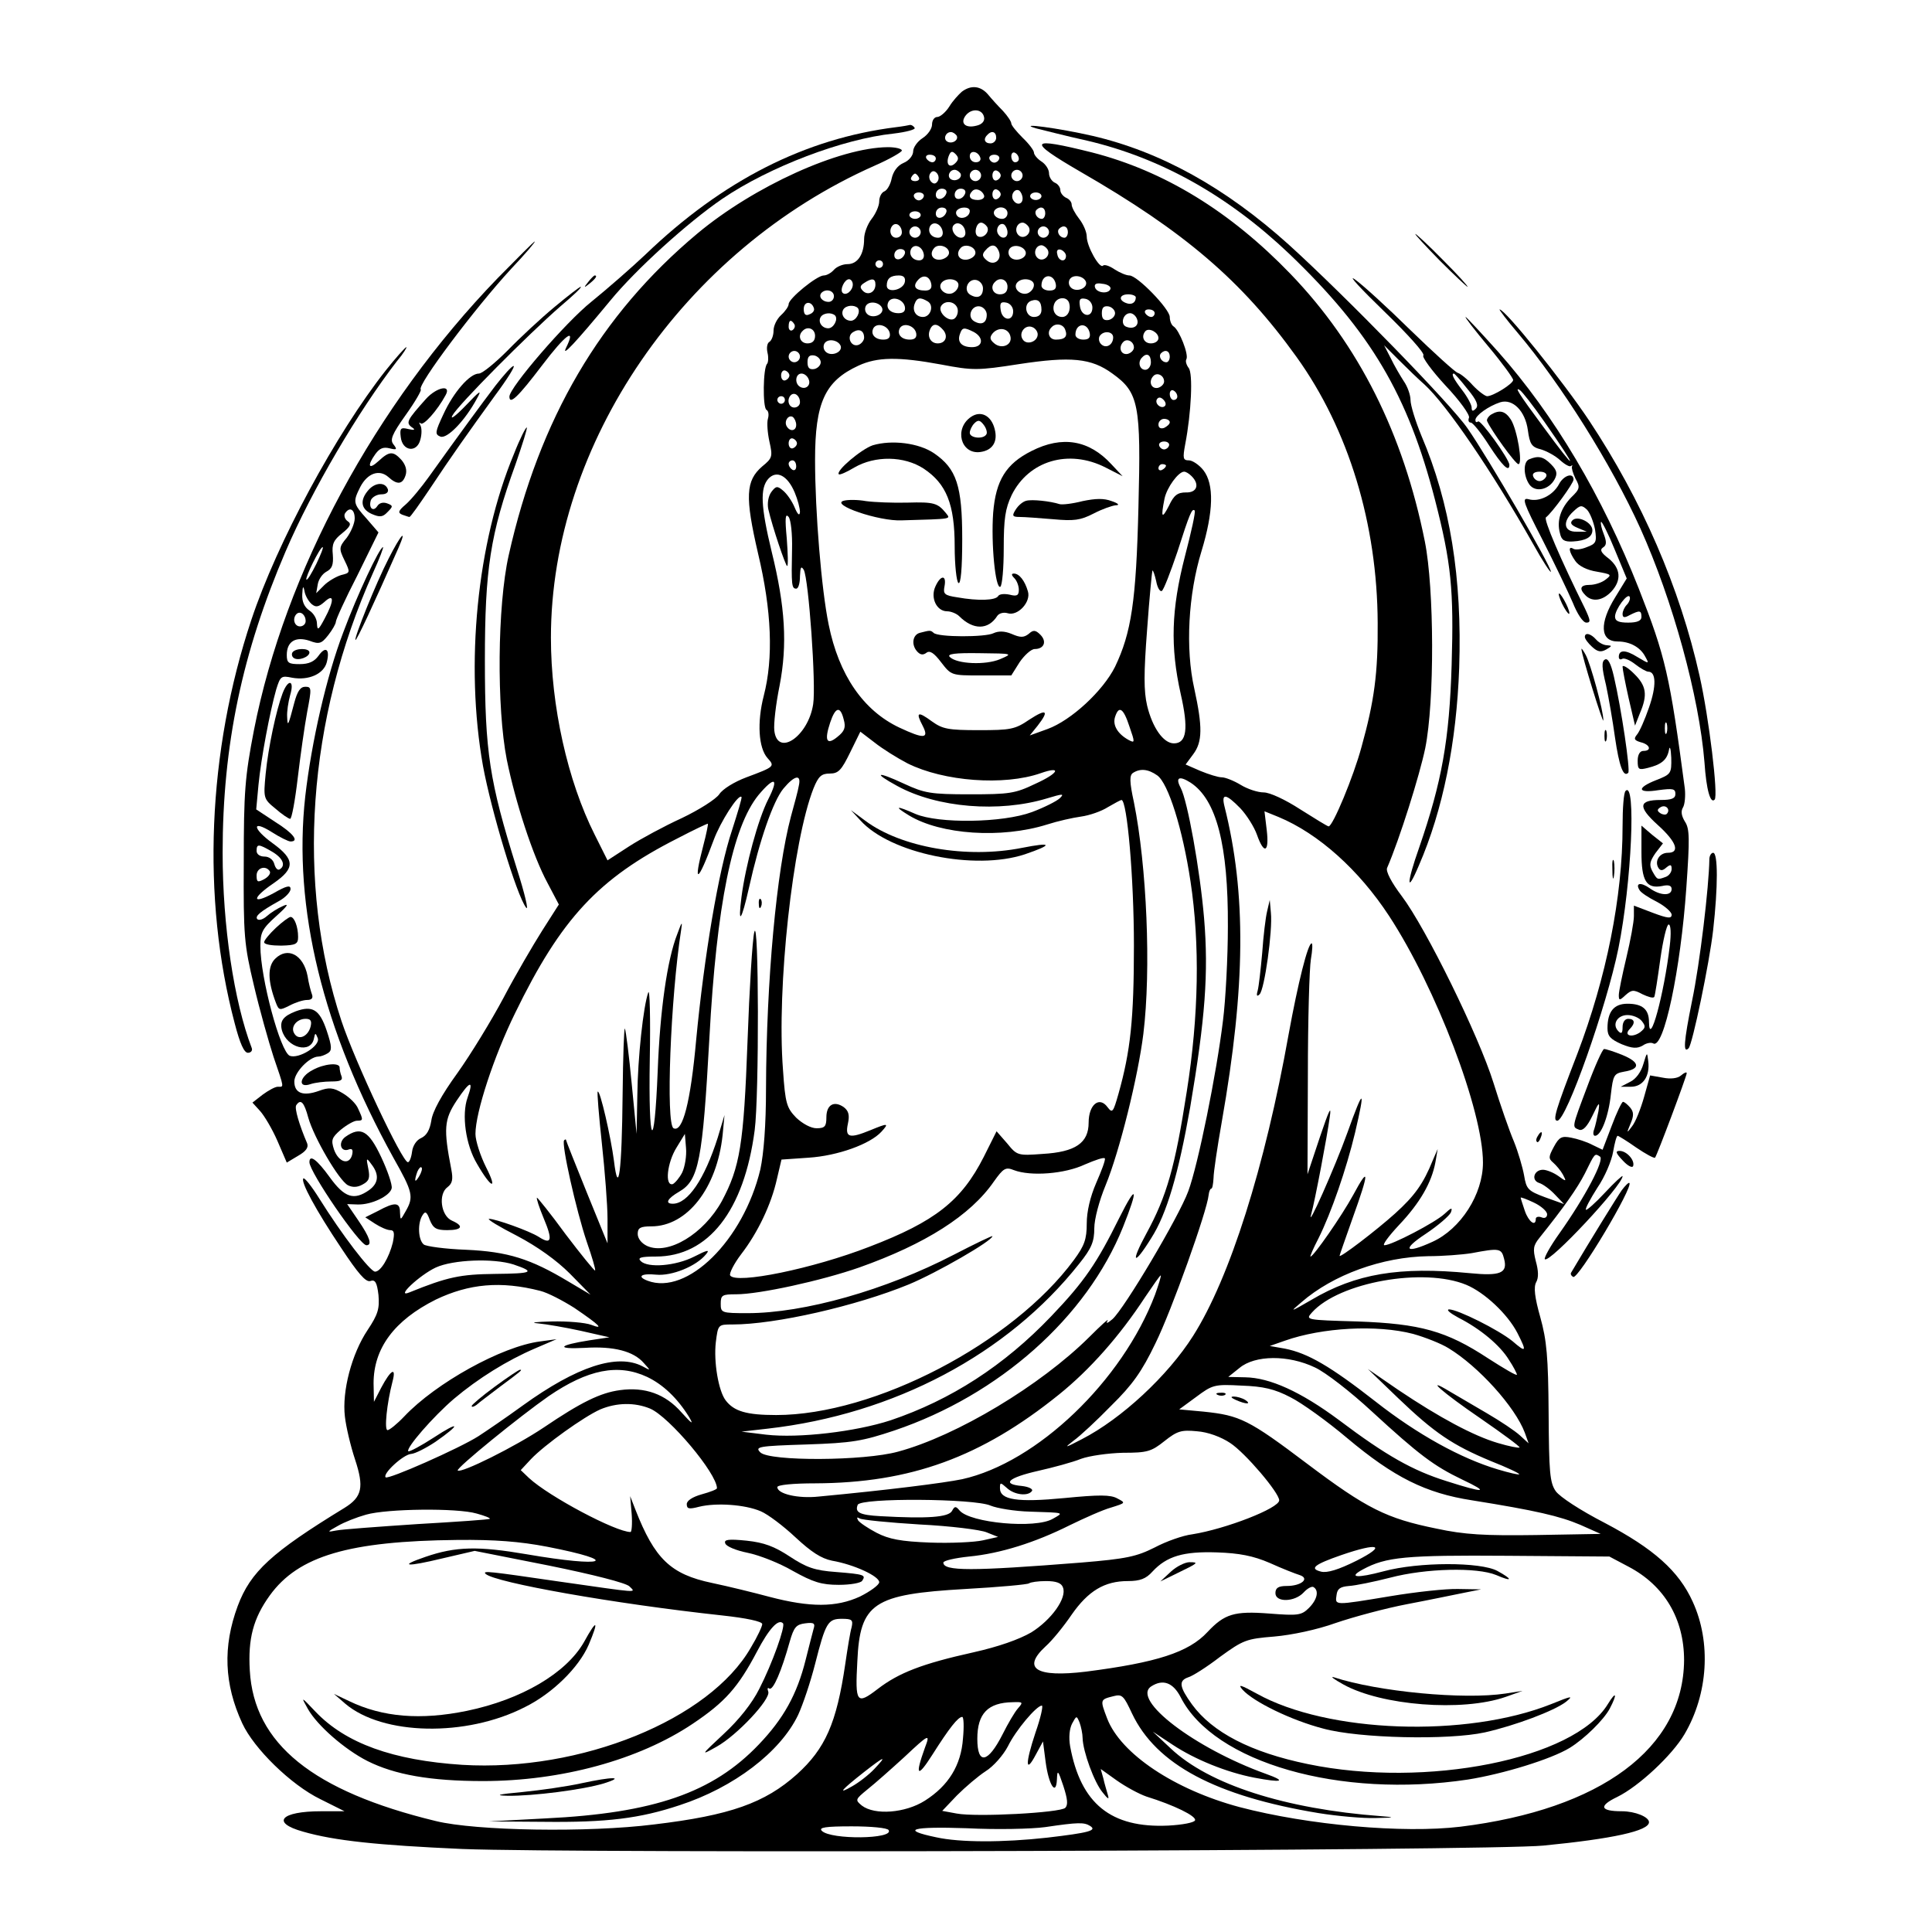 <?xml version="1.0" standalone="no"?>
<!DOCTYPE svg PUBLIC "-//W3C//DTD SVG 20010904//EN"
 "http://www.w3.org/TR/2001/REC-SVG-20010904/DTD/svg10.dtd">
<svg version="1.0" xmlns="http://www.w3.org/2000/svg"
 width="512pt" height="512pt" viewBox="0 0 512 512"
 preserveAspectRatio="xMidYMid meet">
<g transform="translate(0,512) scale(0.1,-0.1)"
fill="#000000" stroke="none">
<path d="M2549 4877 c-8 -7 -24 -24 -33 -39 -10 -16 -25 -28 -32 -28 -8 0 -14
-9 -14 -20 0 -11 -11 -27 -25 -36 -14 -9 -25 -25 -25 -35 0 -11 -11 -25 -26
-31 -16 -7 -27 -23 -31 -41 -3 -16 -12 -31 -19 -34 -8 -3 -14 -15 -14 -27 0
-11 -9 -32 -20 -46 -11 -14 -20 -38 -20 -53 0 -41 -17 -67 -44 -67 -13 0 -29
-7 -36 -15 -7 -8 -19 -15 -27 -15 -18 0 -93 -61 -93 -76 0 -6 -9 -19 -20 -29
-11 -10 -20 -28 -20 -41 0 -13 -5 -26 -11 -30 -6 -3 -8 -16 -5 -29 3 -12 2
-25 -1 -29 -11 -11 -12 -115 -2 -122 6 -3 7 -14 4 -24 -3 -10 -1 -37 4 -60 9
-40 8 -44 -19 -66 -44 -38 -46 -80 -11 -231 36 -151 41 -277 15 -377 -18 -70
-14 -138 10 -165 20 -22 19 -23 -56 -51 -32 -12 -63 -31 -72 -45 -9 -13 -53
-41 -99 -63 -46 -21 -109 -55 -140 -75 l-57 -37 -34 68 c-72 143 -116 341
-116 522 0 514 352 1027 858 1251 39 17 72 36 72 40 0 5 -17 9 -37 9 -128 -1
-354 -103 -505 -229 -257 -215 -419 -491 -500 -853 -30 -134 -32 -403 -5 -541
23 -113 69 -255 108 -327 l30 -57 -44 -69 c-24 -38 -71 -118 -103 -179 -32
-60 -87 -150 -122 -199 -42 -58 -66 -102 -69 -126 -4 -24 -12 -39 -27 -46 -12
-5 -22 -20 -24 -36 -2 -16 -7 -28 -11 -28 -15 0 -140 266 -176 374 -121 365
-91 799 84 1189 17 37 28 67 26 67 -9 0 -69 -128 -105 -225 -45 -118 -84 -289
-101 -435 -33 -296 46 -619 234 -959 51 -90 54 -103 32 -141 -14 -25 -14 -25
-15 -2 0 26 -14 27 -58 3 l-34 -17 26 -17 c14 -9 32 -17 40 -17 11 0 12 -8 7
-33 -10 -40 -32 -77 -47 -77 -13 0 -88 98 -148 194 -20 32 -39 56 -42 53 -8
-8 33 -84 100 -184 45 -68 65 -91 77 -88 13 5 18 -3 22 -37 3 -36 -1 -51 -29
-93 -42 -63 -68 -162 -60 -229 3 -27 15 -78 27 -114 24 -73 19 -99 -28 -128
-193 -118 -249 -169 -283 -260 -40 -108 -36 -207 12 -311 31 -67 129 -163 207
-201 l64 -32 -62 0 c-107 0 -134 -30 -48 -54 83 -24 197 -36 422 -46 302 -12
2721 -5 2865 9 184 18 280 39 280 62 0 14 -37 29 -72 29 -58 0 -62 14 -12 38
57 28 145 110 178 166 63 107 71 244 22 351 -37 82 -104 141 -233 209 -66 34
-119 69 -130 84 -16 23 -18 51 -19 207 -1 149 -5 193 -22 254 -15 53 -18 80
-11 93 7 12 6 31 -1 56 -8 32 -7 41 10 62 65 81 100 131 120 170 27 55 26 54
40 45 13 -8 -39 -107 -107 -203 -25 -35 -42 -66 -39 -69 12 -12 206 196 206
220 0 3 -21 -16 -47 -44 -25 -27 -48 -47 -50 -45 -3 2 11 28 30 58 20 29 38
72 42 96 4 23 9 42 12 42 2 0 25 -14 49 -31 25 -17 47 -29 50 -27 5 5 84 216
84 224 0 4 -7 1 -15 -6 -9 -8 -28 -10 -48 -6 l-34 6 -16 -57 c-9 -32 -23 -67
-32 -78 -14 -19 -15 -19 -4 7 9 21 9 31 -1 43 -7 8 -15 15 -19 15 -3 0 -17
-29 -30 -64 l-24 -63 -27 13 c-15 8 -40 16 -56 19 -25 5 -32 2 -46 -24 -14
-26 -15 -31 -2 -42 8 -7 20 -21 26 -32 10 -19 9 -19 -13 -3 -13 9 -31 16 -40
16 -24 0 -32 -28 -10 -35 10 -3 29 -17 42 -31 l24 -25 -50 18 c-46 17 -50 22
-56 58 -4 22 -16 63 -27 90 -12 28 -36 97 -54 155 -39 125 -179 410 -243 495
-28 37 -43 66 -39 75 33 76 86 245 101 317 25 124 24 423 -1 548 -57 285 -175
521 -356 709 -160 166 -335 273 -526 322 -168 42 -174 32 -31 -51 276 -159
428 -289 573 -491 138 -192 214 -443 215 -705 1 -133 -9 -207 -43 -329 -21
-78 -76 -210 -87 -210 -3 0 -37 21 -75 45 -40 26 -81 45 -97 45 -16 0 -43 9
-61 20 -18 11 -41 20 -50 20 -10 0 -35 8 -57 17 l-39 17 20 27 c25 33 25 73 3
174 -24 106 -16 250 19 364 32 105 34 178 5 215 -11 14 -29 26 -38 26 -16 0
-17 5 -10 43 16 83 21 188 9 202 -6 8 -9 18 -6 23 7 12 -19 78 -34 87 -5 3
-10 14 -10 25 0 21 -86 110 -107 110 -8 0 -25 7 -39 16 -13 9 -27 14 -31 10
-9 -9 -43 51 -43 77 0 12 -9 33 -20 47 -11 14 -20 31 -20 38 0 7 -7 15 -15 18
-8 4 -15 13 -15 20 0 8 -7 17 -15 20 -8 4 -15 15 -15 25 0 10 -9 24 -20 31
-11 7 -20 18 -20 24 0 5 -13 23 -30 39 -16 16 -30 33 -30 38 0 5 -10 20 -22
33 -13 13 -31 33 -40 44 -20 23 -45 25 -69 7z m59 -68 c2 -10 -6 -19 -20 -22
-30 -8 -45 7 -28 28 16 19 44 16 48 -6z m-73 -48 c7 -12 -12 -24 -25 -16 -11
7 -4 25 10 25 5 0 11 -4 15 -9z m105 -6 c0 -8 -7 -15 -15 -15 -16 0 -20 12 -8
23 11 12 23 8 23 -8z m-108 -67 c-15 -15 -26 -4 -18 18 5 13 9 15 18 6 9 -9 9
-15 0 -24z m66 14 c2 -7 -3 -12 -12 -12 -9 0 -16 7 -16 16 0 17 22 14 28 -4z
m102 -3 c0 -5 -4 -9 -10 -9 -5 0 -10 7 -10 16 0 8 5 12 10 9 6 -3 10 -10 10
-16z m-220 1 c0 -5 -4 -10 -9 -10 -6 0 -13 5 -16 10 -3 6 1 10 9 10 9 0 16 -4
16 -10z m168 -1 c-2 -6 -8 -10 -13 -10 -5 0 -11 4 -13 10 -2 6 4 11 13 11 9 0
15 -5 13 -11z m-163 -59 c-5 -8 -11 -8 -17 -2 -6 6 -7 16 -3 22 5 8 11 8 17 2
6 -6 7 -16 3 -22z m60 21 c7 -12 -12 -24 -25 -16 -11 7 -4 25 10 25 5 0 11 -4
15 -9z m55 -6 c0 -8 -7 -15 -15 -15 -8 0 -15 7 -15 15 0 8 7 15 15 15 8 0 15
-7 15 -15z m52 0 c0 -5 -5 -11 -11 -13 -6 -2 -11 4 -11 13 0 9 5 15 11 13 6
-2 11 -8 11 -13z m58 0 c0 -8 -7 -15 -15 -15 -8 0 -15 7 -15 15 0 8 7 15 15
15 8 0 15 -7 15 -15z m-275 -5 c3 -5 -1 -10 -10 -10 -9 0 -13 5 -10 10 3 6 8
10 10 10 2 0 7 -4 10 -10z m73 -42 c-6 -18 -28 -21 -28 -4 0 9 7 16 16 16 9 0
14 -5 12 -12z m50 0 c-6 -18 -28 -21 -28 -4 0 9 7 16 16 16 9 0 14 -5 12 -12z
m50 -6 c2 -7 -6 -12 -17 -12 -21 0 -27 11 -14 24 9 9 26 2 31 -12z m44 3 c0
-5 -5 -11 -11 -13 -6 -2 -11 4 -11 13 0 9 5 15 11 13 6 -2 11 -8 11 -13z m58
-11 c0 -16 -16 -19 -25 -4 -8 13 4 32 16 25 5 -4 9 -13 9 -21z m-262 5 c-2 -6
-8 -10 -13 -10 -5 0 -11 4 -13 10 -2 6 4 11 13 11 9 0 15 -5 13 -11z m312 1
c0 -5 -7 -10 -15 -10 -8 0 -15 5 -15 10 0 6 7 10 15 10 8 0 15 -4 15 -10z
m-252 -42 c-6 -18 -28 -21 -28 -4 0 9 7 16 16 16 9 0 14 -5 12 -12z m62 3 c0
-14 -18 -23 -30 -16 -6 4 -8 11 -5 16 8 12 35 12 35 0z m100 -6 c0 -8 -6 -15
-14 -15 -17 0 -28 14 -19 24 12 12 33 6 33 -9z m100 0 c0 -8 -4 -15 -9 -15
-13 0 -22 16 -14 24 11 11 23 6 23 -9z m-330 -5 c0 -5 -7 -10 -15 -10 -8 0
-15 5 -15 10 0 6 7 10 15 10 8 0 15 -4 15 -10z m-50 -46 c0 -8 -7 -14 -15 -14
-15 0 -21 21 -9 33 10 9 24 -2 24 -19z m108 3 c2 -10 -3 -17 -12 -17 -18 0
-29 16 -21 31 9 14 29 6 33 -14z m60 0 c2 -10 -3 -17 -11 -17 -16 0 -30 24
-19 34 10 10 27 1 30 -17z m58 12 c8 -14 -11 -33 -25 -25 -11 7 -4 36 9 36 5
0 12 -5 16 -11z m54 -15 c0 -16 -16 -19 -25 -4 -8 13 4 32 16 25 5 -4 9 -13 9
-21z m56 15 c10 -17 -13 -36 -27 -22 -12 12 -4 33 11 33 5 0 12 -5 16 -11z
m-286 -14 c0 -8 -7 -15 -15 -15 -8 0 -15 7 -15 15 0 8 7 15 15 15 8 0 15 -7
15 -15z m340 0 c0 -8 -7 -15 -15 -15 -8 0 -15 7 -15 15 0 8 7 15 15 15 8 0 15
-7 15 -15z m50 0 c0 -8 -4 -15 -9 -15 -13 0 -22 16 -14 24 11 11 23 6 23 -9z
m-382 -58 c2 -10 -3 -17 -12 -17 -18 0 -29 16 -21 31 9 14 29 6 33 -14z m67 3
c0 -8 -10 -16 -22 -18 -22 -3 -32 16 -16 32 12 11 38 2 38 -14z m70 0 c0 -8
-10 -16 -22 -18 -22 -3 -32 16 -16 32 12 11 38 2 38 -14z m62 4 c9 -23 -13
-40 -32 -24 -12 10 -13 16 -4 26 15 18 28 18 36 -2z m71 -1 c5 -17 -26 -29
-40 -15 -6 6 -7 15 -3 22 9 14 37 9 43 -7z m58 6 c10 -17 -13 -36 -27 -22 -12
12 -4 33 11 33 5 0 12 -5 16 -11z m-378 -11 c-6 -18 -28 -21 -28 -4 0 9 7 16
16 16 9 0 14 -5 12 -12z m427 -6 c0 -18 -20 -15 -23 4 -3 10 1 15 10 12 7 -3
13 -10 13 -16z m-485 -22 c0 -5 -4 -10 -10 -10 -5 0 -10 5 -10 10 0 6 5 10 10
10 6 0 10 -4 10 -10z m58 -47 c-4 -22 -48 -31 -48 -10 0 19 10 27 32 27 13 0
18 -6 16 -17z m70 -6 c2 -11 -3 -17 -16 -17 -26 0 -34 11 -20 27 14 17 32 12
36 -10z m330 0 c2 -12 -3 -17 -17 -17 -12 0 -21 6 -21 13 0 31 32 34 38 4z
m80 6 c5 -17 -26 -29 -40 -15 -6 6 -7 15 -3 22 9 14 37 9 43 -7z m-618 -7 c0
-16 -18 -31 -27 -22 -8 8 5 36 17 36 5 0 10 -6 10 -14z m60 0 c0 -21 -20 -30
-33 -17 -9 9 -8 14 3 21 21 14 30 12 30 -4z m220 -1 c0 -9 -7 -18 -16 -22 -18
-7 -39 11 -30 26 11 17 46 13 46 -4z m65 -9 c0 -22 -14 -29 -34 -17 -19 12 -6
43 16 39 10 -2 18 -12 18 -22z m65 4 c0 -13 -7 -20 -20 -20 -19 0 -27 20 -13
33 13 14 33 6 33 -13z m70 5 c0 -9 -7 -18 -16 -22 -18 -7 -39 11 -30 26 11 17
46 13 46 -4z m203 -10 c-4 -15 -36 -12 -41 3 -3 9 3 13 19 10 13 -1 23 -7 22
-13z m-733 -20 c0 -8 -6 -15 -14 -15 -17 0 -28 14 -19 24 12 12 33 6 33 -9z
m800 -3 c0 -14 -11 -21 -26 -15 -21 8 -17 23 6 23 11 0 20 -4 20 -8z m-612
-25 c2 -11 -3 -17 -17 -17 -23 0 -35 15 -26 31 10 15 39 6 43 -14z m61 14 c17
-11 7 -41 -13 -41 -19 0 -29 17 -22 35 6 17 15 18 35 6z m301 -22 c0 -12 -7
-19 -20 -19 -22 0 -29 35 -7 43 18 6 27 -2 27 -24z m73 19 c6 -19 -3 -38 -18
-38 -18 0 -28 17 -21 35 7 18 33 20 39 3z m62 -13 c0 -28 -29 -25 -33 3 -3 19
0 23 15 20 10 -2 18 -12 18 -23z m-738 -2 c2 -6 -3 -13 -12 -16 -10 -5 -15 0
-15 14 0 21 21 22 27 2z m181 0 c5 -17 -26 -29 -40 -15 -6 6 -7 15 -3 22 9 14
37 9 43 -7z m199 1 c3 -8 1 -20 -6 -27 -14 -14 -47 15 -37 32 10 16 36 13 43
-5z m148 -9 c0 -28 -29 -25 -33 3 -3 19 0 23 15 20 10 -2 18 -12 18 -23z
m-412 9 c9 -10 -4 -34 -18 -34 -17 0 -28 17 -20 30 7 11 28 13 38 4z m342 -18
c0 -22 -14 -29 -34 -17 -19 12 -6 43 16 39 10 -2 18 -12 18 -22z m340 4 c0 -8
-8 -16 -17 -18 -13 -2 -18 3 -18 18 0 15 5 20 18 18 9 -2 17 -10 17 -18z m105
0 c0 -5 -4 -10 -9 -10 -6 0 -13 5 -16 10 -3 6 1 10 9 10 9 0 16 -4 16 -10z
m-847 -6 c9 -10 -4 -34 -18 -34 -17 0 -28 17 -20 30 7 11 28 13 38 4z m800 -9
c7 -17 -8 -29 -28 -21 -17 6 -9 36 10 36 7 0 15 -7 18 -15z m-908 -14 c3 -5 1
-12 -5 -16 -5 -3 -10 1 -10 9 0 18 6 21 15 7z m253 -24 c2 -11 -3 -17 -17 -17
-23 0 -35 15 -26 31 10 15 39 6 43 -14z m70 0 c2 -11 -3 -17 -17 -17 -23 0
-35 15 -26 31 10 15 39 6 43 -14z m72 8 c13 -16 6 -35 -15 -35 -18 0 -28 17
-21 35 7 19 20 19 36 0z m250 -11 c0 -20 -30 -30 -40 -13 -11 17 7 40 26 32 8
-3 14 -12 14 -19z m73 12 c7 -18 -1 -26 -25 -26 -18 0 -25 20 -11 33 11 12 31
8 36 -7z m65 -9 c2 -12 -3 -17 -17 -17 -12 0 -21 6 -21 13 0 31 32 34 38 4z
m-728 -7 c0 -13 -7 -20 -20 -20 -19 0 -27 20 -13 33 13 14 33 6 33 -13z m130
-5 c0 -7 -7 -16 -15 -19 -20 -7 -33 23 -14 34 16 10 29 4 29 -15z m291 15 c27
-15 24 -40 -5 -40 -28 0 -40 14 -32 35 6 18 11 18 37 5z m97 -13 c4 -22 -24
-33 -43 -17 -12 10 -13 16 -4 27 16 18 43 13 47 -10z m392 -3 c0 -8 -9 -14
-20 -14 -19 0 -27 19 -14 33 10 9 34 -4 34 -19z m-120 2 c0 -20 -19 -31 -32
-18 -6 6 -7 15 -4 21 10 16 36 13 36 -3z m-722 -23 c5 -17 -26 -29 -40 -15 -6
6 -7 15 -3 22 9 14 37 9 43 -7z m777 -4 c0 -7 -8 -15 -17 -17 -18 -3 -25 18
-11 32 10 10 28 1 28 -15z m-885 -24 c0 -8 -7 -15 -15 -15 -8 0 -15 7 -15 15
0 8 7 15 15 15 8 0 15 -7 15 -15z m980 0 c0 -8 -4 -15 -9 -15 -13 0 -22 16
-14 24 11 11 23 6 23 -9z m-925 -15 c0 -8 -8 -16 -17 -18 -13 -2 -18 3 -18 18
0 15 5 20 18 18 9 -2 17 -10 17 -18z m875 0 c0 -11 -7 -20 -15 -20 -15 0 -21
21 -8 33 12 13 23 7 23 -13z m-556 -6 c84 -16 97 -16 206 1 138 21 192 16 248
-25 70 -50 76 -82 69 -353 -6 -251 -19 -334 -62 -424 -32 -64 -116 -142 -179
-165 l-47 -17 21 26 c31 40 24 46 -22 16 -38 -26 -50 -28 -134 -28 -81 0 -96
3 -124 23 -38 28 -44 25 -25 -11 18 -35 4 -36 -62 -5 -95 45 -160 139 -187
273 -19 92 -36 298 -36 436 0 152 26 209 115 250 50 23 105 24 219 3z m-402
-29 c0 -5 -5 -11 -11 -13 -6 -2 -11 4 -11 13 0 9 5 15 11 13 6 -2 11 -8 11
-13z m51 -10 c7 -16 -8 -29 -23 -20 -15 9 -12 35 4 35 8 0 16 -7 19 -15z m942
-6 c0 -7 -8 -15 -17 -17 -18 -3 -25 18 -11 32 10 10 28 1 28 -15z m35 -40 c0
-5 -4 -9 -10 -9 -5 0 -10 7 -10 16 0 8 5 12 10 9 6 -3 10 -10 10 -16z m-1000
-15 c0 -8 -7 -14 -15 -14 -15 0 -21 21 -9 33 10 9 24 -2 24 -19z m-40 6 c0 -5
-4 -10 -10 -10 -5 0 -10 5 -10 10 0 6 5 10 10 10 6 0 10 -4 10 -10z m1007 -16
c-9 -9 -28 6 -21 18 4 6 10 6 17 -1 6 -6 8 -13 4 -17z m-977 -50 c0 -16 -16
-19 -25 -4 -8 13 4 32 16 25 5 -4 9 -13 9 -21z m990 7 c0 -5 -7 -11 -15 -15
-9 -3 -15 0 -15 9 0 8 7 15 15 15 8 0 15 -4 15 -9z m-988 -56 c0 -5 -5 -11
-11 -13 -6 -2 -11 4 -11 13 0 9 5 15 11 13 6 -2 11 -8 11 -13z m986 -6 c-2 -6
-8 -10 -13 -10 -5 0 -11 4 -13 10 -2 6 4 11 13 11 9 0 15 -5 13 -11z m-988
-55 c0 -8 -4 -12 -10 -9 -5 3 -10 10 -10 16 0 5 5 9 10 9 6 0 10 -7 10 -16z
m980 2 c0 -3 -4 -8 -10 -11 -5 -3 -10 -1 -10 4 0 6 5 11 10 11 6 0 10 -2 10
-4z m-984 -71 c8 -19 14 -42 14 -52 -1 -11 -6 -7 -14 12 -7 17 -21 37 -31 45
-15 13 -19 12 -31 -4 -8 -11 -11 -30 -8 -45 11 -48 46 -151 50 -151 3 0 2 33
-1 73 -5 54 -4 68 5 57 6 -8 10 -46 9 -85 -2 -95 -1 -105 11 -105 6 0 10 15
10 33 1 24 3 28 10 17 13 -23 33 -305 25 -356 -13 -86 -95 -141 -103 -70 -2
17 4 70 14 119 21 109 15 209 -21 355 -29 120 -31 168 -9 193 22 24 51 9 70
-36z m1052 43 c22 -22 14 -44 -15 -43 -22 0 -32 -7 -45 -35 -19 -37 -22 -32
-12 18 6 30 37 72 52 72 5 0 13 -5 20 -12z m-18 -213 c-36 -140 -39 -239 -11
-364 21 -92 16 -131 -18 -131 -28 0 -57 42 -71 100 -9 39 -9 85 0 202 6 84 13
154 14 156 2 1 6 -11 10 -28 3 -17 10 -29 15 -26 5 3 23 50 41 103 33 103 39
117 46 110 3 -3 -9 -57 -26 -122z m-904 -432 c6 -21 2 -31 -17 -46 -28 -23
-35 -10 -19 38 14 42 27 45 36 8z m757 -18 c15 -43 15 -45 -2 -36 -29 16 -43
39 -36 61 10 31 22 24 38 -25z m-588 -98 c96 -48 256 -60 353 -26 57 20 48 0
-14 -28 -54 -26 -69 -28 -174 -28 -104 0 -120 3 -174 28 -73 34 -84 30 -18 -6
106 -58 270 -71 396 -33 43 13 47 13 35 1 -8 -8 -42 -25 -74 -37 -78 -29 -248
-31 -309 -5 -52 23 -58 21 -17 -4 84 -51 245 -62 366 -24 28 9 68 18 90 21 22
3 54 14 71 25 17 10 34 19 36 19 15 0 33 -207 33 -385 0 -197 -9 -280 -41
-394 -14 -49 -16 -52 -29 -35 -22 30 -50 6 -50 -41 0 -54 -35 -78 -122 -83
-66 -5 -68 -4 -94 28 l-28 32 -34 -68 c-59 -116 -128 -171 -303 -238 -149 -58
-354 -100 -369 -76 -3 5 10 31 29 56 44 57 80 132 95 200 l12 51 72 5 c77 5
163 36 193 69 21 23 17 23 -29 4 -56 -23 -68 -20 -60 17 5 23 2 34 -11 44 -26
18 -46 6 -46 -27 0 -24 -4 -29 -26 -29 -15 0 -37 12 -54 28 -25 26 -29 37 -35
127 -17 218 26 607 81 746 13 32 21 39 43 39 23 0 31 9 54 56 l27 55 38 -29
c20 -16 60 -41 87 -55z m662 -32 c29 -21 67 -141 88 -281 25 -165 22 -356 -10
-557 -31 -200 -53 -277 -107 -376 -43 -79 -34 -88 13 -12 41 64 72 170 103
346 40 236 49 356 37 501 -11 130 -44 312 -62 346 -15 28 -4 33 26 14 69 -45
100 -166 99 -381 0 -82 -6 -195 -13 -250 -17 -140 -66 -382 -92 -452 -25 -68
-170 -312 -201 -339 -13 -11 -18 -13 -13 -4 5 8 -17 -12 -49 -44 -128 -127
-350 -261 -506 -303 -90 -25 -341 -26 -365 -2 -15 15 -6 17 122 21 122 4 149
9 233 37 278 94 510 300 606 539 42 105 37 118 -10 24 -59 -119 -92 -168 -180
-260 -125 -131 -266 -222 -426 -276 -92 -30 -243 -48 -330 -38 l-65 8 70 8
c334 38 635 197 825 437 33 41 40 59 40 94 0 24 13 73 30 114 37 90 86 288
100 401 21 172 9 445 -25 614 -12 55 -12 72 -2 78 19 12 40 10 64 -7z m-950
-27 c-2 -13 -12 -49 -21 -82 -38 -143 -65 -433 -66 -721 0 -97 -6 -172 -15
-214 -45 -188 -194 -335 -299 -295 -29 11 -17 20 23 16 41 -4 106 22 132 54
11 13 4 12 -31 -6 -49 -25 -123 -31 -142 -12 -9 9 0 12 40 12 139 0 234 121
262 335 12 91 11 573 -1 525 -5 -19 -13 -150 -18 -290 -10 -273 -20 -333 -68
-423 -48 -87 -142 -144 -198 -119 -15 7 -25 20 -25 32 0 16 7 20 36 20 95 0
174 101 189 242 l5 53 -18 -60 c-35 -110 -79 -175 -119 -175 -22 0 -14 14 17
32 52 30 62 82 80 408 19 352 61 558 130 643 43 51 55 46 26 -11 -27 -53 -60
-175 -71 -259 -10 -78 0 -64 20 25 28 126 64 229 91 262 30 36 48 39 41 8z
m-177 -118 c-36 -107 -74 -335 -95 -555 -15 -167 -36 -247 -60 -235 -21 11 -8
345 20 525 4 25 2 23 -10 -10 -27 -68 -46 -204 -52 -363 -9 -226 -25 -202 -21
31 2 108 0 188 -4 177 -13 -36 -28 -173 -29 -273 l-2 -102 -13 134 c-7 73 -15
138 -18 145 -2 6 -5 -72 -6 -174 -2 -205 -11 -275 -23 -176 -8 62 -37 189 -43
183 -2 -1 3 -63 11 -137 8 -74 15 -164 15 -200 l0 -65 -55 135 c-30 74 -55
137 -55 139 0 2 -2 2 -5 -1 -8 -8 32 -186 60 -269 14 -40 24 -74 22 -76 -2 -1
-37 42 -78 96 -40 55 -75 98 -76 97 -2 -2 6 -26 18 -55 24 -57 21 -71 -13 -49
-25 16 -115 48 -132 48 -6 -1 27 -21 74 -45 55 -29 105 -65 140 -100 l55 -56
-59 35 c-100 60 -160 79 -271 84 -55 2 -106 9 -112 14 -15 12 -17 57 -3 78 7
11 11 9 19 -13 9 -22 17 -27 46 -27 40 0 45 11 13 25 -30 13 -37 71 -12 89 13
10 15 21 10 47 -21 108 -19 132 14 182 36 54 46 56 29 8 -16 -45 -5 -125 25
-175 38 -66 56 -72 24 -9 -15 30 -28 70 -28 88 0 57 49 206 105 320 122 251
221 357 430 463 44 23 80 40 81 39 1 -1 -4 -27 -12 -57 -28 -107 -15 -101 27
13 18 49 66 124 74 115 2 -2 -10 -41 -25 -88z m1347 58 c17 -18 37 -50 44 -70
19 -54 33 -47 26 12 l-6 50 37 -15 c106 -44 213 -140 293 -262 125 -191 249
-517 249 -654 0 -84 -59 -176 -134 -210 -72 -33 -82 -21 -18 21 33 22 63 48
67 57 5 14 1 13 -17 -4 -25 -23 -140 -83 -159 -83 -7 0 11 24 38 53 56 59 87
113 97 167 l6 35 -13 -30 c-25 -62 -48 -94 -100 -141 -50 -45 -147 -119 -147
-112 0 2 16 47 35 101 44 122 44 140 1 60 -30 -55 -105 -163 -113 -163 -2 0 7
21 21 48 34 68 74 184 97 280 28 120 23 121 -20 1 -33 -92 -110 -265 -96 -216
9 31 43 210 49 257 5 33 -2 18 -26 -53 l-33 -99 1 264 c0 144 4 282 8 306 4
23 5 42 2 42 -10 0 -36 -104 -61 -241 -63 -353 -156 -646 -253 -799 -67 -106
-190 -220 -295 -274 -46 -24 -48 -24 -22 -4 17 12 62 54 100 93 56 55 81 90
117 165 43 87 137 351 141 393 1 9 4 17 7 17 3 0 5 12 6 28 0 15 10 82 22 150
63 358 65 605 7 835 -9 36 4 34 42 -5z m-1479 -965 c-7 -14 -19 -28 -25 -31
-22 -6 -15 57 10 97 l22 36 3 -37 c2 -21 -3 -50 -10 -65z m1097 -28 c-16 -37
-25 -76 -25 -107 0 -42 -6 -59 -34 -97 -162 -220 -528 -411 -789 -411 -79 0
-112 10 -134 39 -19 25 -32 102 -26 154 6 47 6 47 44 47 114 0 328 49 467 106
75 31 222 116 222 128 0 2 -46 -20 -102 -49 -181 -94 -397 -155 -547 -155 -69
0 -71 1 -71 25 0 23 4 25 41 25 61 0 226 36 326 71 175 62 295 138 357 228 25
35 31 39 53 30 45 -17 135 -10 188 15 28 12 51 20 53 16 2 -4 -9 -33 -23 -65z
m-1794 18 c-12 -20 -14 -14 -5 12 4 9 9 14 11 11 3 -2 0 -13 -6 -23z m2989
-101 c0 -8 -6 -12 -15 -8 -8 3 -15 1 -15 -4 0 -22 -19 -8 -29 21 -6 18 -11 33
-11 35 0 2 16 -4 35 -13 19 -9 35 -23 35 -31z m-114 -118 c10 -38 -10 -46 -91
-38 -186 18 -302 -1 -420 -71 -57 -33 -58 -33 -26 -6 84 73 214 120 336 122
38 0 90 4 115 8 74 14 79 13 86 -15z m-2625 -15 c59 -20 51 -24 -49 -25 -92
-1 -126 -8 -227 -49 -39 -16 27 46 70 66 46 21 153 25 206 8z m1700 -80 c-87
-229 -313 -445 -511 -489 -48 -10 -199 -29 -380 -46 -55 -6 -110 7 -110 25 0
6 43 10 100 10 253 1 440 69 646 235 82 66 161 155 229 259 21 31 39 57 41 57
2 0 -5 -23 -15 -51z m825 26 c48 -20 109 -77 135 -127 26 -51 24 -54 -13 -22
-37 30 -145 84 -168 84 -8 -1 3 -10 25 -22 59 -30 111 -74 134 -112 12 -18 21
-36 21 -39 0 -4 -34 16 -76 43 -111 73 -180 92 -347 98 -137 4 -138 4 -120 24
72 80 296 120 409 73z m-2454 -16 c20 -5 60 -26 90 -45 69 -47 79 -58 45 -45
-16 6 -63 10 -105 9 -42 -1 -59 -3 -37 -5 22 -2 74 -11 115 -20 l75 -17 -53
-8 c-83 -13 -90 -24 -13 -20 78 5 130 -9 157 -40 19 -21 19 -21 -3 -9 -67 35
-174 0 -318 -104 -44 -32 -97 -68 -117 -81 -50 -32 -240 -116 -246 -109 -9 9
47 61 68 62 11 1 40 16 64 32 69 48 65 57 -5 11 -34 -22 -64 -38 -67 -36 -7 8
66 92 121 139 64 54 141 102 216 134 l56 24 -44 -6 c-101 -13 -276 -110 -360
-199 -19 -20 -39 -36 -44 -36 -9 0 -2 70 13 128 11 41 -4 33 -30 -16 l-19 -37
-1 49 c0 93 55 167 165 222 88 42 172 50 277 23z m2313 -114 c32 -9 75 -26 94
-38 79 -48 176 -155 202 -224 l10 -28 -23 21 c-13 12 -52 38 -88 59 -36 21
-80 47 -99 58 -68 41 -20 -2 84 -73 58 -40 104 -74 102 -76 -2 -2 -28 3 -58
12 -64 19 -154 67 -264 141 l-80 55 80 -77 c97 -93 145 -125 246 -167 43 -17
77 -33 75 -35 -1 -2 -27 4 -57 13 -97 29 -212 92 -324 180 -119 93 -179 128
-240 140 l-40 7 40 14 c99 35 244 43 340 18z m-260 -89 c28 -13 95 -65 150
-116 125 -115 165 -145 240 -181 74 -35 61 -37 -42 -4 -89 28 -159 67 -285
162 -101 75 -183 112 -248 113 l-45 1 30 24 c41 34 129 35 200 1z m-1770 -25
c42 -20 80 -56 111 -106 13 -22 8 -19 -20 12 -43 49 -97 68 -163 59 -52 -7
-103 -32 -202 -99 -76 -51 -219 -122 -228 -114 -5 6 165 144 241 197 104 71
184 87 261 51z m1705 -54 c30 -15 98 -64 150 -108 124 -104 208 -146 331 -165
169 -27 233 -42 287 -65 l54 -24 -171 -3 c-136 -2 -190 1 -264 17 -133 27
-185 53 -343 172 -155 117 -178 128 -274 138 l-65 6 45 33 c43 32 48 34 120
30 58 -2 88 -9 130 -31z m-1697 -30 c51 -22 177 -172 177 -211 0 -3 -18 -10
-40 -16 -25 -7 -40 -17 -40 -26 0 -13 6 -14 33 -7 45 11 121 6 163 -12 19 -8
60 -39 92 -69 42 -39 68 -56 97 -62 58 -10 125 -41 125 -57 0 -7 -23 -24 -51
-38 -63 -29 -132 -29 -239 -1 -41 11 -110 28 -153 37 -110 23 -152 64 -203
194 l-14 36 4 -47 c2 -27 0 -48 -3 -48 -39 0 -216 94 -269 143 l-22 21 27 29
c36 38 141 113 184 132 43 18 91 19 132 2z m1537 -91 c40 -26 130 -132 130
-152 0 -21 -142 -76 -230 -90 -25 -3 -70 -19 -100 -35 -48 -24 -74 -30 -195
-40 -291 -23 -365 -23 -365 0 0 5 30 12 68 16 83 8 175 37 267 83 39 19 88 41
110 47 38 12 39 12 16 24 -18 10 -48 10 -140 1 -125 -12 -171 -5 -171 26 0 16
1 16 18 1 20 -19 57 -23 67 -8 3 5 -9 11 -27 13 -55 5 -36 22 43 40 40 9 92
23 114 32 22 8 72 15 111 16 64 0 75 3 110 31 34 27 45 30 86 26 29 -2 64 -15
88 -31z m-635 -166 c17 -7 64 -15 105 -16 93 -3 90 -2 60 -19 -46 -27 -219
-11 -247 22 -10 12 -13 12 -20 -1 -9 -17 -65 -21 -190 -14 -55 3 -68 10 -60
30 7 19 310 17 352 -2z m-1362 -21 c22 -6 37 -12 35 -14 -1 -2 -88 -8 -192
-14 -105 -7 -201 -14 -215 -17 -25 -5 -25 -4 4 12 17 10 50 23 75 30 56 16
242 18 293 3z m1174 -29 c81 -4 162 -14 178 -21 l30 -12 -40 -9 c-22 -5 -85
-8 -140 -6 -78 3 -109 9 -142 26 -23 12 -45 27 -49 33 -4 8 -3 9 4 5 6 -4 78
-11 159 -16z m-987 -59 c200 -39 155 -56 -54 -20 -129 22 -188 21 -269 -7 -73
-25 -50 -27 45 -4 l86 20 197 -39 c118 -24 204 -46 213 -55 18 -18 30 -18
-188 13 -185 27 -202 29 -193 20 25 -23 340 -79 626 -110 65 -7 107 -16 107
-23 0 -6 -13 -34 -30 -62 -109 -191 -451 -330 -765 -311 -184 12 -309 57 -389
141 -39 41 -39 41 -20 7 25 -44 97 -107 158 -138 72 -36 166 -53 306 -53 207
0 413 56 556 152 85 57 120 96 170 191 32 61 57 88 69 75 7 -7 -28 -106 -63
-174 -19 -38 -54 -82 -94 -119 -62 -58 -62 -58 -19 -34 54 30 144 126 137 146
-3 8 -2 12 3 8 10 -5 32 46 54 125 11 38 17 45 41 48 23 3 27 0 22 -15 -3 -10
-12 -47 -21 -82 -23 -92 -59 -156 -124 -224 -122 -128 -278 -182 -566 -196
l-150 -8 145 -1 c169 -2 256 9 361 44 144 47 267 141 314 239 13 28 33 88 45
135 28 110 34 120 71 120 27 0 30 -3 26 -22 -4 -13 -11 -57 -17 -98 -23 -157
-53 -224 -128 -292 -85 -76 -177 -109 -379 -133 -174 -22 -472 -17 -578 9
-326 79 -482 205 -493 399 -5 84 9 138 53 199 76 105 210 144 497 147 99 1
165 -4 238 -18z m2145 -37 c-48 -24 -78 -33 -94 -29 -32 8 -18 19 54 44 99 34
121 26 40 -15z m-230 -6 c33 -15 69 -29 79 -32 28 -9 5 -29 -34 -29 -22 0 -30
-5 -30 -19 0 -25 51 -24 75 2 10 11 22 17 26 14 15 -9 10 -33 -12 -55 -20 -20
-29 -21 -106 -15 -92 7 -118 -1 -163 -49 -50 -54 -135 -81 -322 -105 -132 -16
-171 8 -107 67 17 15 48 53 69 84 44 63 87 89 149 89 32 0 48 6 65 25 38 41
82 54 171 51 59 -2 96 -9 140 -28z m951 -10 c95 -50 147 -138 147 -248 -2
-233 -220 -395 -593 -441 -151 -18 -402 4 -585 52 -172 46 -315 141 -351 235
-19 50 -19 50 17 59 23 6 27 1 49 -46 64 -135 222 -219 495 -264 50 -8 117
-14 150 -13 51 1 54 2 15 5 -255 19 -456 84 -557 179 l-48 45 53 -35 c59 -39
143 -73 216 -87 74 -14 87 -10 31 10 -189 68 -358 197 -304 232 31 20 58 10
78 -29 88 -173 422 -269 761 -218 94 15 221 54 270 84 39 24 90 74 106 104 21
40 17 48 -5 12 -89 -146 -482 -224 -795 -159 -151 31 -253 84 -307 158 -34 47
-36 63 -10 72 11 3 49 27 84 54 62 45 70 48 144 54 46 4 113 18 163 36 47 16
132 39 190 50 58 11 125 25 150 30 l45 9 -60 1 c-33 1 -114 -8 -180 -19 -151
-25 -147 -25 -143 3 2 17 10 22 33 24 17 1 66 11 109 22 95 25 230 28 281 7
44 -19 45 -12 3 11 -45 24 -208 24 -301 -1 -71 -19 -96 -17 -55 5 61 33 113
38 383 36 l270 -2 51 -27z m-1499 -55 c11 -28 -31 -86 -84 -119 -33 -19 -87
-38 -154 -53 -135 -30 -197 -54 -253 -97 -56 -43 -60 -37 -54 73 7 155 42 178
286 192 90 5 166 12 169 15 4 3 24 6 45 6 27 0 41 -5 45 -17z m-119 -320 c-9
-10 -27 -41 -41 -69 -39 -77 -67 -82 -67 -12 0 67 28 96 94 97 27 1 28 0 14
-16z m46 -65 c-27 -81 -27 -111 1 -58 l19 35 7 -54 c8 -61 28 -93 30 -46 1 26
3 24 17 -18 11 -34 13 -50 5 -58 -13 -13 -236 -25 -288 -15 l-38 7 39 41 c22
22 56 51 76 64 21 13 47 43 59 66 21 43 76 108 90 108 4 0 -3 -32 -17 -72z
m-192 -15 c-5 -71 -38 -125 -101 -165 -52 -33 -133 -39 -167 -13 -18 15 -18
16 15 43 19 15 63 54 98 86 65 61 69 63 54 24 -27 -75 -20 -81 20 -18 45 71
68 100 79 100 4 0 5 -26 2 -57z m317 1 c1 -36 31 -118 53 -144 14 -18 18 -20
14 -7 -3 11 -9 30 -12 44 l-7 25 42 -30 c24 -17 59 -36 79 -43 74 -23 133 -52
129 -63 -2 -6 -33 -12 -71 -14 -152 -7 -232 58 -260 210 -4 23 -2 46 5 60 12
22 12 22 20 3 4 -11 8 -30 8 -41z m-552 -82 c-14 -15 -41 -36 -59 -46 -40 -23
-29 -10 32 38 55 43 62 45 27 8z m572 -151 c19 -12 -3 -18 -114 -31 -117 -13
-231 -13 -294 1 -96 20 -66 29 81 24 79 -4 172 -2 208 3 88 13 103 13 119 3z
m-534 -11 c15 -24 -153 -26 -177 -2 -9 9 9 12 79 12 51 0 95 -4 98 -10z"/>
<path d="M2573 4015 c-45 -31 -27 -99 24 -93 33 4 48 27 39 61 -9 36 -37 50
-63 32z m41 -46 c-8 -14 -44 -10 -44 4 0 7 6 19 12 25 10 10 15 9 25 -4 7 -9
10 -21 7 -25z"/>
<path d="M2313 3940 c-30 -10 -99 -68 -90 -77 3 -2 21 6 41 18 55 32 132 31
184 -3 60 -40 82 -94 82 -206 0 -50 5 -94 10 -97 6 -4 10 37 10 116 0 142 -15
187 -75 228 -40 27 -111 36 -162 21z"/>
<path d="M2734 3925 c-68 -34 -95 -78 -102 -164 -6 -82 6 -203 19 -196 5 4 9
49 9 102 0 78 4 105 21 141 45 91 151 123 249 73 l45 -23 -30 32 c-59 64 -130
76 -211 35z"/>
<path d="M2236 3793 c-37 -10 93 -55 154 -52 137 4 129 3 117 19 -22 27 -32
30 -102 28 -38 -1 -88 1 -110 4 -22 4 -48 4 -59 1z"/>
<path d="M2720 3793 c-9 -2 -21 -12 -28 -23 -11 -17 -9 -20 10 -20 13 0 53 -3
89 -6 55 -5 72 -3 107 15 23 12 49 21 59 22 11 0 7 5 -11 11 -21 8 -43 7 -77
0 -27 -7 -54 -10 -61 -8 -25 8 -73 13 -88 9z"/>
<path d="M2688 3588 c7 -7 12 -21 12 -31 0 -15 -5 -18 -24 -13 -14 3 -28 2
-31 -4 -7 -11 -52 -13 -108 -3 -34 5 -38 9 -34 29 6 31 -10 31 -24 0 -14 -30
3 -66 31 -66 10 0 25 -6 32 -13 37 -37 77 -37 101 1 5 7 17 10 27 7 27 -9 63
30 54 58 -8 28 -23 47 -37 47 -7 0 -7 -4 1 -12z"/>
<path d="M2438 3443 c-20 -5 -24 -33 -6 -51 8 -8 15 -8 23 -2 9 7 20 0 39 -25
27 -35 27 -35 106 -35 l80 0 22 35 c13 19 31 35 40 35 25 0 33 20 15 38 -13
13 -19 13 -31 2 -13 -10 -22 -10 -45 0 -19 8 -35 8 -48 2 -21 -11 -148 -11
-159 1 -8 7 -9 7 -36 0z m212 -70 c-38 -16 -114 -13 -133 6 -8 8 13 11 79 10
89 -1 89 -1 54 -16z"/>
<path d="M2280 2946 c79 -88 303 -134 436 -90 76 26 73 33 -8 17 -146 -29
-320 1 -415 72 l-38 28 25 -27z"/>
<path d="M2011 2724 c0 -11 3 -14 6 -6 3 7 2 16 -1 19 -3 4 -6 -2 -5 -13z"/>
<path d="M3358 2705 c-4 -16 -10 -66 -13 -110 -4 -44 -9 -89 -12 -100 -4 -14
-2 -17 5 -10 13 12 35 169 30 216 l-3 34 -7 -30z"/>
<path d="M1311 1445 c-34 -25 -61 -48 -61 -51 0 -4 6 -2 13 3 6 6 35 27 62 48
58 43 60 45 53 45 -3 0 -33 -20 -67 -45z"/>
<path d="M3228 1423 c7 -3 16 -2 19 1 4 3 -2 6 -13 5 -11 0 -14 -3 -6 -6z"/>
<path d="M3275 1410 c27 -12 43 -12 25 0 -8 5 -22 9 -30 9 -10 0 -8 -3 5 -9z"/>
<path d="M1922 1030 c2 -8 29 -19 59 -25 30 -6 84 -27 120 -48 54 -30 76 -37
122 -37 31 0 59 5 62 11 10 15 6 17 -69 23 -57 4 -79 12 -123 41 -41 27 -68
37 -114 42 -49 5 -61 3 -57 -7z"/>
<path d="M1548 769 c-47 -83 -166 -153 -311 -183 -122 -25 -223 -17 -312 26
l-40 19 30 -26 c99 -84 320 -89 476 -9 73 36 143 105 169 165 28 66 22 70 -12
8z"/>
<path d="M1540 394 c-36 -8 -105 -18 -155 -23 -65 -6 -76 -9 -40 -10 67 -1
200 16 256 33 57 18 22 18 -61 0z"/>
<path d="M3103 955 l-28 -26 45 22 c56 27 58 29 32 29 -11 0 -34 -11 -49 -25z"/>
<path d="M3560 656 c101 -56 315 -73 430 -33 l45 16 -45 -7 c-111 -17 -339 5
-455 43 -11 3 0 -5 25 -19z"/>
<path d="M3293 642 c29 -32 129 -81 214 -103 95 -26 332 -31 428 -10 80 18
184 57 215 81 21 17 15 16 -39 -6 -226 -90 -593 -77 -781 28 -42 23 -51 26
-37 10z"/>
<path d="M2375 4783 c-241 -30 -460 -141 -665 -338 -36 -34 -100 -90 -142
-124 -69 -55 -218 -228 -218 -252 0 -23 23 -1 86 82 63 83 92 104 64 47 -13
-27 26 15 117 125 68 83 205 207 297 270 125 85 320 159 454 173 34 4 59 11
56 15 -3 5 -8 8 -12 8 -4 -1 -20 -4 -37 -6z"/>
<path d="M2745 4780 c17 -4 78 -20 137 -33 195 -46 373 -146 535 -300 215
-206 314 -373 386 -652 43 -167 50 -238 44 -437 -6 -199 -26 -310 -86 -484
-34 -96 -34 -126 -1 -48 64 147 100 327 107 524 8 238 -24 437 -100 615 -16
39 -29 81 -29 95 0 13 -8 36 -18 50 -9 14 -25 41 -34 60 l-18 35 40 -40 c22
-22 52 -51 67 -64 59 -54 179 -230 287 -421 26 -47 48 -80 48 -75 0 15 -164
298 -221 380 -44 64 -325 352 -474 487 -168 151 -339 246 -520 288 -87 20
-204 36 -150 20z"/>
<path d="M3815 4430 c38 -38 72 -70 74 -70 3 0 -26 32 -64 70 -38 39 -72 70
-74 70 -3 0 26 -31 64 -70z"/>
<path d="M1319 4383 c-325 -336 -564 -779 -646 -1198 -24 -124 -27 -164 -27
-350 -1 -196 1 -218 27 -327 15 -64 39 -149 52 -189 29 -85 28 -79 11 -79 -7
0 -25 -10 -40 -21 l-27 -21 20 -22 c11 -12 32 -47 46 -79 l25 -58 30 18 c21
12 28 22 24 33 -21 49 -34 93 -29 101 12 18 21 8 32 -33 15 -53 81 -166 105
-179 12 -6 25 -6 39 2 17 9 20 17 15 42 -6 29 -5 30 8 12 22 -28 19 -51 -6
-69 -40 -28 -65 -20 -104 34 -34 47 -54 62 -54 40 0 -26 133 -220 151 -220 16
0 9 21 -21 65 l-30 44 28 -1 c37 -1 86 23 90 43 2 9 -11 47 -28 83 -33 70 -54
82 -95 53 -20 -15 -12 -42 10 -33 9 3 11 -2 8 -15 -8 -28 -36 -19 -48 15 -8
25 -6 31 18 52 16 13 35 24 43 24 17 0 17 2 3 32 -5 13 -24 31 -41 41 -25 15
-36 16 -63 6 -42 -15 -65 -6 -65 25 0 24 40 66 64 66 6 0 17 4 25 9 11 7 11
17 -3 59 -19 57 -38 68 -82 52 -34 -13 -43 -26 -37 -50 13 -47 77 -64 85 -22
3 15 4 16 10 1 8 -20 -50 -56 -74 -47 -25 10 -78 207 -78 291 0 36 5 46 43 80
29 26 34 34 17 26 -14 -6 -33 -18 -43 -27 -9 -8 -20 -12 -25 -8 -7 8 7 20 57
48 17 9 31 24 31 32 0 11 -10 9 -45 -11 -59 -32 -58 -13 1 27 56 39 56 62 -3
105 -54 39 -57 64 -3 30 22 -14 44 -25 50 -25 24 0 7 22 -41 52 l-50 33 6 65
c7 71 30 193 47 253 11 35 13 37 42 31 44 -8 84 10 92 41 9 35 -3 44 -22 17
-11 -15 -25 -22 -50 -22 -29 0 -34 3 -34 24 0 36 23 50 60 38 26 -10 32 -8 50
15 11 14 20 30 20 35 0 6 25 61 57 123 l56 114 -31 36 c-37 41 -37 45 -17 85
19 36 50 47 74 26 24 -22 38 -20 46 5 4 13 0 27 -11 40 -22 24 -32 24 -61 -3
-26 -24 -31 -13 -8 19 11 15 21 19 37 15 20 -5 21 -3 11 10 -10 12 -5 26 32
78 25 35 43 66 40 68 -10 11 144 216 240 320 37 39 65 72 62 72 -2 0 -46 -44
-98 -97z m-379 -637 c0 -13 -10 -36 -21 -51 -21 -25 -21 -29 -6 -60 16 -33 15
-33 -9 -39 -13 -4 -34 -16 -45 -27 l-21 -21 4 23 c2 13 12 28 23 34 15 8 19
18 17 45 -3 28 2 39 25 57 22 18 25 25 14 32 -7 5 -10 14 -7 20 12 19 26 12
26 -13z m-102 -121 c-12 -24 -23 -43 -26 -41 -4 5 36 86 43 86 3 0 -5 -20 -17
-45z m-12 -106 c11 -9 18 -8 34 6 26 24 26 3 0 -45 -16 -30 -19 -32 -20 -13 0
13 -9 28 -20 35 -13 9 -20 23 -19 43 1 22 3 24 6 8 2 -12 11 -27 19 -34z m-16
-45 c0 -8 -7 -14 -15 -14 -15 0 -21 21 -9 33 10 9 24 -2 24 -19z m-89 -611
c29 -17 37 -37 20 -47 -5 -3 -11 3 -14 14 -3 12 -14 20 -26 20 -12 0 -21 6
-21 15 0 19 5 19 41 -2z m-6 -52 c3 -6 -4 -15 -15 -21 -17 -9 -20 -8 -20 10 0
20 24 28 35 11z m108 -412 c-7 -26 -32 -37 -43 -18 -11 17 6 39 30 39 13 0 17
-5 13 -21z"/>
<path d="M3668 4295 c62 -60 109 -112 104 -117 -4 -4 22 -40 59 -80 37 -39 65
-78 62 -85 -3 -7 -1 -13 5 -13 5 0 27 -27 48 -60 35 -54 54 -73 54 -52 0 15
-77 122 -83 115 -4 -3 -7 -2 -7 4 0 12 35 37 66 47 33 10 66 -23 73 -74 5 -37
10 -45 35 -51 16 -5 38 -17 51 -29 12 -11 25 -18 28 -15 4 3 5 2 3 -1 -2 -3 2
-17 9 -32 13 -23 12 -28 -11 -50 -28 -29 -39 -62 -30 -95 4 -19 12 -23 34 -22
35 2 52 12 52 30 0 20 -39 40 -53 26 -7 -7 -3 -13 14 -20 l24 -10 -27 0 c-34
-1 -38 27 -8 54 18 17 22 17 36 4 8 -9 17 -32 21 -52 5 -33 3 -38 -22 -47 -14
-6 -31 -8 -36 -4 -14 8 -11 -9 6 -33 9 -13 31 -24 57 -28 39 -7 40 -8 23 -21
-10 -8 -29 -14 -42 -14 -25 0 -29 -10 -11 -28 18 -18 45 -14 68 10 28 30 25
62 -7 88 -20 15 -24 23 -15 29 10 6 10 15 2 36 -6 15 -9 29 -7 32 2 2 19 -31
36 -73 l32 -77 -30 -49 c-43 -69 -41 -118 6 -118 32 0 60 -15 73 -40 11 -20
11 -20 -21 -1 -32 20 -49 19 -49 0 0 -6 4 -8 9 -5 5 3 20 -3 34 -14 14 -11 30
-20 35 -20 21 0 22 -38 2 -95 -11 -32 -25 -64 -32 -72 -9 -11 -7 -15 10 -20
25 -6 30 -23 7 -23 -9 0 -15 -10 -15 -26 0 -24 3 -25 27 -19 36 9 51 21 56 48
2 12 5 3 6 -21 1 -42 -1 -44 -39 -59 -54 -21 -51 -36 5 -27 38 5 45 4 45 -10
0 -12 -10 -16 -39 -16 -59 0 -61 -18 -8 -66 50 -45 60 -74 27 -74 -22 0 -36
-22 -25 -40 5 -8 11 -8 21 1 11 9 14 8 14 -4 0 -8 -7 -18 -16 -21 -22 -8 -22
-8 -35 15 -9 17 -7 26 8 48 l20 26 -29 23 -28 24 0 -70 c0 -77 13 -98 55 -90
17 4 25 1 25 -8 0 -19 -30 -18 -58 2 -24 17 -39 14 -27 -5 3 -6 24 -20 46 -31
21 -11 39 -27 39 -34 0 -11 -10 -10 -50 5 l-50 19 0 -28 c0 -15 -9 -64 -20
-110 -11 -46 -20 -90 -20 -99 0 -15 2 -15 18 0 16 14 21 15 45 2 15 -7 28 -11
31 -7 2 4 9 49 16 100 7 50 17 92 22 92 6 0 7 -24 3 -57 -15 -128 -54 -271
-55 -202 0 34 -17 49 -57 49 -36 0 -53 -21 -53 -65 0 -21 8 -29 37 -42 29 -12
42 -12 56 -4 10 7 22 9 28 6 28 -18 73 196 88 413 9 129 9 156 -4 175 -9 15
-11 27 -5 37 5 8 7 31 5 50 -40 301 -51 349 -122 530 -97 246 -224 460 -373
628 -45 50 -84 92 -86 92 -3 0 25 -36 61 -79 36 -43 65 -83 65 -88 0 -10 -53
-43 -69 -43 -5 0 -23 13 -38 29 -15 17 -33 31 -40 33 -7 2 -63 53 -125 113
-62 61 -129 122 -148 135 -19 13 16 -25 78 -85z m221 -206 c25 -30 30 -44 22
-52 -8 -8 -11 -7 -11 3 0 7 -11 28 -25 46 -23 30 -30 44 -22 44 2 0 18 -18 36
-41z m204 -87 c92 -132 90 -140 -4 -12 -66 89 -76 106 -61 96 6 -4 35 -41 65
-84z m218 -485 c-6 -6 -11 -17 -11 -24 0 -10 5 -11 19 -3 26 13 31 13 31 -5 0
-10 -11 -15 -35 -15 -25 0 -35 4 -35 16 0 19 34 65 39 52 2 -5 -2 -15 -8 -21z
m106 -339 c-3 -7 -5 -2 -5 12 0 14 2 19 5 13 2 -7 2 -19 0 -25z m0 -215 c-3
-3 -11 -2 -17 2 -9 6 -9 10 1 16 14 8 27 -7 16 -18z m-66 -549 c11 -14 10 -18
-5 -30 -22 -15 -44 -8 -27 9 15 15 14 27 -4 27 -9 0 -15 -9 -15 -22 0 -16 -3
-19 -11 -11 -18 18 -3 43 24 43 14 0 31 -7 38 -16z"/>
<path d="M1559 4373 c-13 -16 -12 -17 4 -4 16 13 21 21 13 21 -2 0 -10 -8 -17
-17z"/>
<path d="M1469 4306 c-35 -29 -91 -81 -124 -115 -33 -33 -67 -61 -76 -61 -24
0 -67 -49 -94 -108 -22 -47 -23 -53 -8 -59 18 -7 66 43 97 101 14 25 8 21 -30
-19 -26 -27 -42 -39 -35 -26 15 28 201 215 286 289 33 28 58 51 54 52 -3 0
-34 -24 -70 -54z"/>
<path d="M4022 4238 c115 -136 248 -348 325 -518 86 -191 156 -446 170 -620 5
-74 16 -111 27 -99 10 10 -15 217 -40 328 -52 233 -153 466 -293 677 -68 102
-222 294 -237 294 -2 0 19 -28 48 -62z"/>
<path d="M1022 4138 c-131 -166 -288 -456 -356 -661 -116 -348 -132 -737 -44
-1069 14 -54 25 -78 35 -78 8 0 13 6 10 13 -47 123 -77 323 -77 517 0 286 52
531 167 799 70 163 193 372 295 504 17 20 27 37 25 37 -3 0 -28 -28 -55 -62z"/>
<path d="M1313 4098 c-38 -50 -93 -125 -176 -241 -20 -28 -48 -62 -62 -74 -20
-17 -21 -22 -9 -27 9 -3 17 -6 19 -6 3 0 26 33 53 73 59 89 101 148 174 249
32 43 54 78 49 78 -5 0 -26 -24 -48 -52z"/>
<path d="M1129 4063 c-50 -56 -54 -63 -38 -75 11 -7 8 -9 -9 -5 -20 5 -23 2
-20 -21 4 -38 43 -43 52 -7 4 14 4 31 0 38 -4 7 -4 9 1 5 7 -7 44 34 66 75 16
29 -24 21 -52 -10z"/>
<path d="M3951 4021 c-7 -5 -12 -13 -10 -17 11 -25 75 -114 83 -114 12 0 -3
91 -20 118 -15 23 -30 27 -53 13z"/>
<path d="M1362 3917 c-98 -235 -130 -558 -82 -827 22 -119 89 -342 114 -375 8
-11 -3 36 -25 105 -72 230 -84 307 -84 550 0 241 14 334 81 519 18 52 32 96
30 98 -2 2 -18 -29 -34 -70z"/>
<path d="M4053 3903 c-17 -6 -16 -44 0 -67 16 -22 52 -14 67 14 8 15 6 24 -10
40 -20 20 -33 23 -57 13z m45 -45 c-3 -7 -11 -13 -18 -13 -7 0 -15 6 -17 13
-3 7 4 12 17 12 13 0 20 -5 18 -12z"/>
<path d="M4131 3836 c-16 -29 -52 -47 -80 -39 -19 5 -14 -9 37 -108 32 -63 68
-138 80 -166 12 -30 27 -53 36 -53 12 0 11 6 -4 38 -64 129 -110 236 -103 241
16 12 73 90 73 100 0 20 -27 11 -39 -13z"/>
<path d="M977 3822 c-24 -27 -21 -51 8 -64 21 -9 29 -9 42 5 15 15 15 17 -1
23 -11 4 -21 1 -26 -7 -11 -17 -24 -5 -17 16 4 8 16 15 28 15 12 0 19 5 17 13
-7 20 -33 19 -51 -1z"/>
<path d="M1030 3640 c-34 -66 -92 -211 -88 -216 3 -2 47 92 114 244 24 55 6
35 -26 -28z"/>
<path d="M4131 3545 c0 -5 6 -21 14 -35 8 -14 14 -20 14 -15 0 6 -6 21 -14 35
-8 14 -14 21 -14 15z"/>
<path d="M4200 3432 c0 -5 9 -17 19 -26 15 -14 24 -15 38 -7 15 9 16 10 2 11
-9 0 -22 7 -29 15 -14 16 -30 20 -30 7z"/>
<path d="M775 3391 c-3 -5 -1 -12 4 -15 12 -8 41 3 41 15 0 12 -37 12 -45 0z"/>
<path d="M4191 3400 c0 -15 58 -202 58 -189 1 23 -34 151 -47 174 -6 11 -11
18 -11 15z"/>
<path d="M4253 3372 c-9 -5 -8 -22 3 -67 7 -33 18 -96 24 -140 11 -75 22 -106
35 -93 6 6 -18 169 -38 255 -8 35 -16 50 -24 45z"/>
<path d="M4300 3353 c0 -6 7 -43 16 -83 l17 -73 13 33 c21 49 17 73 -16 105
-16 16 -30 24 -30 18z"/>
<path d="M749 3283 c-17 -45 -38 -143 -45 -214 -6 -64 -6 -66 26 -92 17 -15
35 -27 39 -27 4 0 13 48 20 108 7 59 18 137 25 175 12 63 12 67 -5 67 -13 0
-21 -12 -29 -42 -16 -61 -18 -66 -19 -38 -1 14 3 40 8 58 12 40 -5 44 -20 5z"/>
<path d="M4252 3170 c0 -14 2 -19 5 -12 2 6 2 18 0 25 -3 6 -5 1 -5 -13z"/>
<path d="M4308 3024 c-5 -4 -8 -46 -8 -93 0 -188 -43 -402 -120 -604 -58 -150
-66 -177 -53 -177 24 0 131 304 162 457 35 174 47 446 19 417z"/>
<path d="M4530 2843 c-1 -72 -25 -276 -46 -376 -22 -109 -24 -140 -9 -125 10
10 55 225 65 313 13 115 13 205 0 205 -5 0 -10 -8 -10 -17z"/>
<path d="M4273 2815 c0 -22 2 -30 4 -17 2 12 2 30 0 40 -3 9 -5 -1 -4 -23z"/>
<path d="M731 2661 c-17 -16 -31 -33 -31 -38 0 -6 20 -9 45 -9 39 1 45 4 45
23 0 27 -10 53 -20 53 -4 0 -22 -13 -39 -29z"/>
<path d="M729 2579 c-20 -20 -20 -58 2 -116 8 -21 10 -21 36 -8 15 8 36 15 47
15 12 0 16 5 13 14 -3 8 -9 30 -12 50 -11 56 -53 78 -86 45z"/>
<path d="M4207 2242 c-43 -114 -41 -108 -22 -116 10 -3 21 8 35 37 18 38 20
39 16 12 -3 -16 -8 -38 -11 -47 -4 -10 -3 -18 2 -18 16 0 36 52 42 110 6 51 8
55 35 60 44 7 42 25 -4 44 -22 9 -44 16 -49 16 -4 0 -24 -44 -44 -98z"/>
<path d="M4355 2300 c-6 -21 -20 -40 -35 -47 l-25 -13 27 0 c32 0 51 28 46 68
-3 25 -3 25 -13 -8z"/>
<path d="M828 2284 c-35 -18 -39 -49 -5 -37 12 4 37 7 55 7 24 0 31 3 27 14
-3 7 -5 18 -5 23 0 14 -42 10 -72 -7z"/>
<path d="M4075 2109 c-4 -6 -5 -12 -2 -15 2 -3 7 2 10 11 7 17 1 20 -8 4z"/>
<path d="M4301 2044 c13 -14 25 -20 27 -14 5 15 -17 40 -36 40 -12 0 -10 -6 9
-26z"/>
<path d="M4298 1966 c-12 -17 -85 -135 -134 -218 -3 -4 0 -9 5 -12 13 -8 160
239 149 249 -2 2 -11 -7 -20 -19z"/>
</g>
</svg>